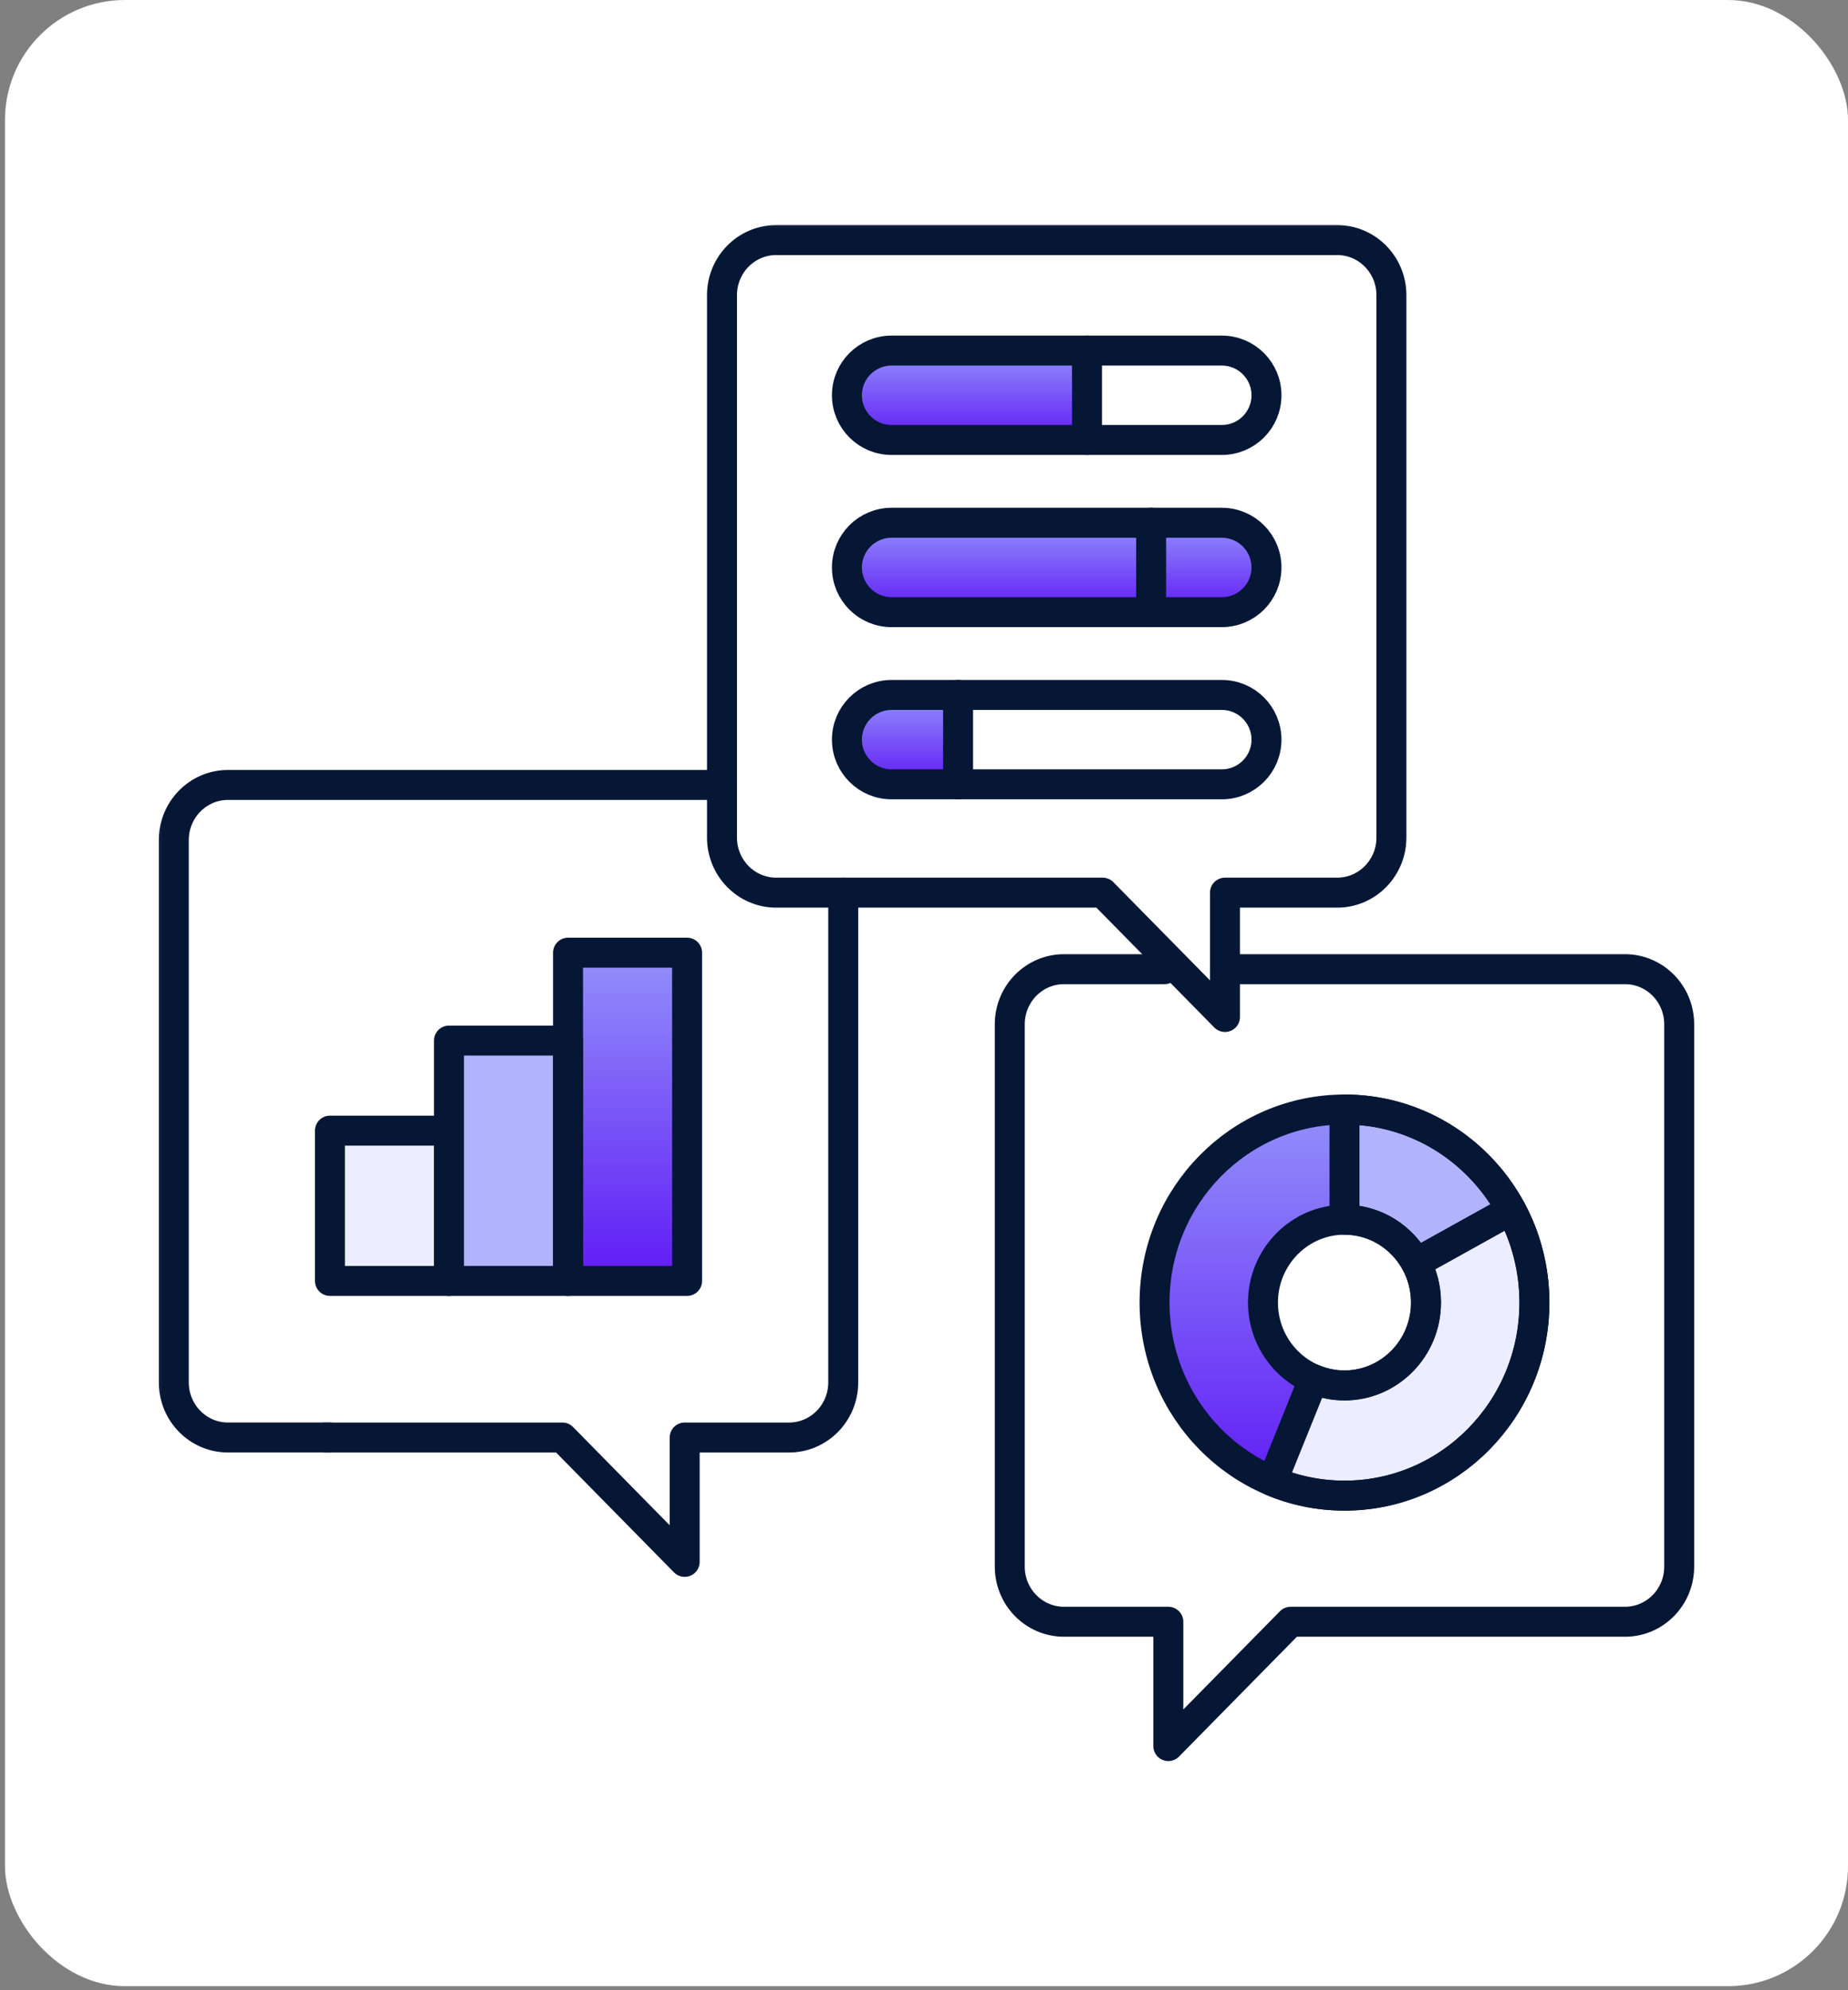 <svg xmlns="http://www.w3.org/2000/svg" width="222" height="239" viewBox="0 0 222 239" fill="none"><rect x="0" y="0" width="222" height="239" fill="#808080" stroke="none"/><rect x="0.6" width="221.4" height="238.5" rx="14.4" fill="white"></rect><g clip-path="url(#clip0_8697_86040)"><mask id="mask0_8697_86040" style="mask-type:luminance" maskUnits="userSpaceOnUse" x="18" y="26" width="187" height="187"><path d="M18.15 26.099H204.45V212.399H18.15V26.099Z" fill="white"></path></mask><g mask="url(#mask0_8697_86040)"><path d="M161.513 166.364C156.113 166.364 151.72 161.9 151.72 156.413C151.72 150.926 156.113 146.463 161.513 146.463C166.912 146.463 171.305 150.926 171.305 156.413C171.305 161.9 166.912 166.364 161.513 166.364ZM161.513 133.23C148.912 133.23 138.697 143.609 138.697 156.413C138.697 169.217 148.912 179.597 161.513 179.597C174.114 179.597 184.329 169.217 184.329 156.413C184.329 143.609 174.114 133.23 161.513 133.23Z" fill="url(#paint0_linear_8697_86040)"></path><path d="M170.103 151.641C170.868 153.059 171.305 154.685 171.305 156.413C171.305 161.9 166.912 166.364 161.512 166.364C160.196 166.364 158.941 166.097 157.793 165.616L152.844 177.863C155.517 178.98 158.443 179.597 161.513 179.597C174.113 179.597 184.328 169.217 184.328 156.413C184.328 152.382 183.315 148.592 181.535 145.29L170.103 151.641Z" fill="#ECEEFF"></path><path d="M170.103 151.64L181.535 145.289C177.66 138.102 170.147 133.228 161.513 133.228V146.461C165.212 146.461 168.438 148.556 170.103 151.64Z" fill="#B1B4FC"></path><path d="M53.938 153.812H39.636V135.769H53.938V153.812Z" fill="#ECEEFF"></path><path d="M82.541 153.812H68.239V114.399H82.541V153.812Z" fill="url(#paint1_linear_8697_86040)"></path><path d="M146.774 52.832H107.108C104.144 52.832 101.741 50.429 101.741 47.465C101.741 44.501 104.144 42.097 107.108 42.097H146.774C149.738 42.097 152.142 44.501 152.142 47.465C152.142 50.429 149.738 52.832 146.774 52.832Z" fill="white"></path><path d="M146.774 73.508H107.108C104.144 73.508 101.741 71.105 101.741 68.14C101.741 65.176 104.144 62.773 107.108 62.773H146.774C149.738 62.773 152.142 65.176 152.142 68.14C152.142 71.105 149.738 73.508 146.774 73.508Z" fill="white"></path><path d="M146.774 94.184H107.108C104.144 94.184 101.741 91.781 101.741 88.816C101.741 85.852 104.144 83.449 107.108 83.449H146.774C149.738 83.449 152.142 85.852 152.142 88.816C152.142 91.781 149.738 94.184 146.774 94.184Z" fill="white"></path><path d="M107.108 42.097C104.144 42.097 101.741 44.5 101.741 47.465C101.741 50.429 104.144 52.832 107.108 52.832H130.58V42.097H107.108Z" fill="url(#paint2_linear_8697_86040)"></path><path d="M107.108 83.449C104.144 83.449 101.741 85.852 101.741 88.816C101.741 91.781 104.144 94.184 107.108 94.184H115.093V83.449H107.108Z" fill="url(#paint3_linear_8697_86040)"></path><path d="M139.889 116.38H127.815C124.219 116.38 121.304 119.342 121.304 122.996V188.124C121.304 191.778 124.219 194.741 127.815 194.741H140.35V209.672L155.044 194.741H195.21C198.806 194.741 201.722 191.778 201.722 188.124V122.996C201.722 119.342 198.806 116.38 195.21 116.38H147.157" stroke="#061736" stroke-width="3.6" stroke-miterlimit="10" stroke-linecap="round" stroke-linejoin="round"></path><path d="M161.513 166.364C156.113 166.364 151.72 161.9 151.72 156.413C151.72 150.926 156.113 146.463 161.513 146.463C166.912 146.463 171.305 150.926 171.305 156.413C171.305 161.9 166.912 166.364 161.513 166.364ZM161.513 133.23C148.912 133.23 138.697 143.609 138.697 156.413C138.697 169.217 148.912 179.597 161.513 179.597C174.114 179.597 184.329 169.217 184.329 156.413C184.329 143.609 174.114 133.23 161.513 133.23Z" stroke="#061736" stroke-width="3.6" stroke-miterlimit="10" stroke-linecap="round" stroke-linejoin="round"></path><path d="M170.103 151.641C170.868 153.059 171.305 154.685 171.305 156.413C171.305 161.9 166.912 166.364 161.512 166.364C160.196 166.364 158.941 166.097 157.793 165.616L152.844 177.863C155.517 178.98 158.443 179.597 161.513 179.597C174.113 179.597 184.328 169.217 184.328 156.413C184.328 152.382 183.315 148.592 181.535 145.29L170.103 151.641Z" stroke="#061736" stroke-width="3.6" stroke-miterlimit="10" stroke-linecap="round" stroke-linejoin="round"></path><path d="M170.103 151.64L181.535 145.289C177.66 138.102 170.147 133.228 161.513 133.228V146.461C165.212 146.461 168.438 148.556 170.103 151.64Z" stroke="#061736" stroke-width="3.6" stroke-miterlimit="10" stroke-linecap="round" stroke-linejoin="round"></path><path d="M39.636 172.618H27.391C23.795 172.618 20.879 169.656 20.879 166.002V100.873C20.879 97.219 23.795 94.257 27.391 94.257H86.732" stroke="#061736" stroke-width="3.6" stroke-miterlimit="10" stroke-linecap="round" stroke-linejoin="round"></path><path d="M101.298 107.191V166.003C101.298 169.657 98.382 172.619 94.786 172.619H82.251V187.551L67.556 172.619H39.027" stroke="#061736" stroke-width="3.6" stroke-miterlimit="10" stroke-linecap="round" stroke-linejoin="round"></path><path d="M53.938 153.812H39.636V135.769H53.938V153.812Z" stroke="#061736" stroke-width="3.6" stroke-miterlimit="10" stroke-linecap="round" stroke-linejoin="round"></path><path d="M68.239 153.812H53.938V124.952H68.239V153.812Z" fill="#B1B4FC" stroke="#061736" stroke-width="3.6" stroke-miterlimit="10" stroke-linecap="round" stroke-linejoin="round"></path><path d="M82.541 153.812H68.239V114.399H82.541V153.812Z" stroke="#061736" stroke-width="3.6" stroke-miterlimit="10" stroke-linecap="round" stroke-linejoin="round"></path><path d="M167.15 49.777V35.445C167.15 31.791 164.235 28.829 160.639 28.829H93.244C89.648 28.829 86.732 31.791 86.732 35.445V100.574C86.732 104.228 89.648 107.19 93.244 107.19H132.463L147.157 122.121V107.19H160.639C164.235 107.19 167.15 104.228 167.15 100.574V48.068" stroke="#061736" stroke-width="3.6" stroke-miterlimit="10" stroke-linecap="round" stroke-linejoin="round"></path><path d="M146.774 52.832H107.108C104.144 52.832 101.741 50.429 101.741 47.465C101.741 44.501 104.144 42.097 107.108 42.097H146.774C149.738 42.097 152.142 44.501 152.142 47.465C152.142 50.429 149.738 52.832 146.774 52.832Z" stroke="#061736" stroke-width="3.6" stroke-miterlimit="10" stroke-linecap="round" stroke-linejoin="round"></path><path d="M146.774 73.508H107.108C104.144 73.508 101.741 71.105 101.741 68.14C101.741 65.176 104.144 62.773 107.108 62.773H146.774C149.738 62.773 152.142 65.176 152.142 68.14C152.142 71.105 149.738 73.508 146.774 73.508Z" fill="url(#paint4_linear_8697_86040)" stroke="#061736" stroke-width="3.6" stroke-miterlimit="10" stroke-linecap="round" stroke-linejoin="round"></path><path d="M146.774 94.184H107.108C104.144 94.184 101.741 91.781 101.741 88.816C101.741 85.852 104.144 83.449 107.108 83.449H146.774C149.738 83.449 152.142 85.852 152.142 88.816C152.142 91.781 149.738 94.184 146.774 94.184Z" stroke="#061736" stroke-width="3.6" stroke-miterlimit="10" stroke-linecap="round" stroke-linejoin="round"></path><path d="M130.58 52.832V42.097" stroke="#061736" stroke-width="3.6" stroke-miterlimit="10" stroke-linecap="round" stroke-linejoin="round"></path><path d="M138.287 73.508V62.773" stroke="#061736" stroke-width="3.6" stroke-miterlimit="10" stroke-linecap="round" stroke-linejoin="round"></path><path d="M115.093 94.184V83.449" stroke="#061736" stroke-width="3.6" stroke-miterlimit="10" stroke-linecap="round" stroke-linejoin="round"></path></g></g><defs><linearGradient id="paint0_linear_8697_86040" x1="162.165" y1="180.488" x2="162.165" y2="133.23" gradientUnits="userSpaceOnUse"><stop stop-color="#5F18F5"></stop><stop offset="1" stop-color="#9290FA"></stop></linearGradient><linearGradient id="paint1_linear_8697_86040" x1="75.594" y1="154.569" x2="75.594" y2="114.399" gradientUnits="userSpaceOnUse"><stop stop-color="#5F18F5"></stop><stop offset="1" stop-color="#9290FA"></stop></linearGradient><linearGradient id="paint2_linear_8697_86040" x1="116.573" y1="53.038" x2="116.573" y2="42.097" gradientUnits="userSpaceOnUse"><stop stop-color="#5F18F5"></stop><stop offset="1" stop-color="#9290FA"></stop></linearGradient><linearGradient id="paint3_linear_8697_86040" x1="108.608" y1="94.39" x2="108.608" y2="83.449" gradientUnits="userSpaceOnUse"><stop stop-color="#5F18F5"></stop><stop offset="1" stop-color="#9290FA"></stop></linearGradient><linearGradient id="paint4_linear_8697_86040" x1="127.661" y1="73.714" x2="127.661" y2="62.773" gradientUnits="userSpaceOnUse"><stop stop-color="#5F18F5"></stop><stop offset="1" stop-color="#9290FA"></stop></linearGradient><clipPath id="clip0_8697_86040"><rect width="186.3" height="186.3" fill="white" transform="translate(18.15 26.1)"></rect></clipPath></defs></svg>